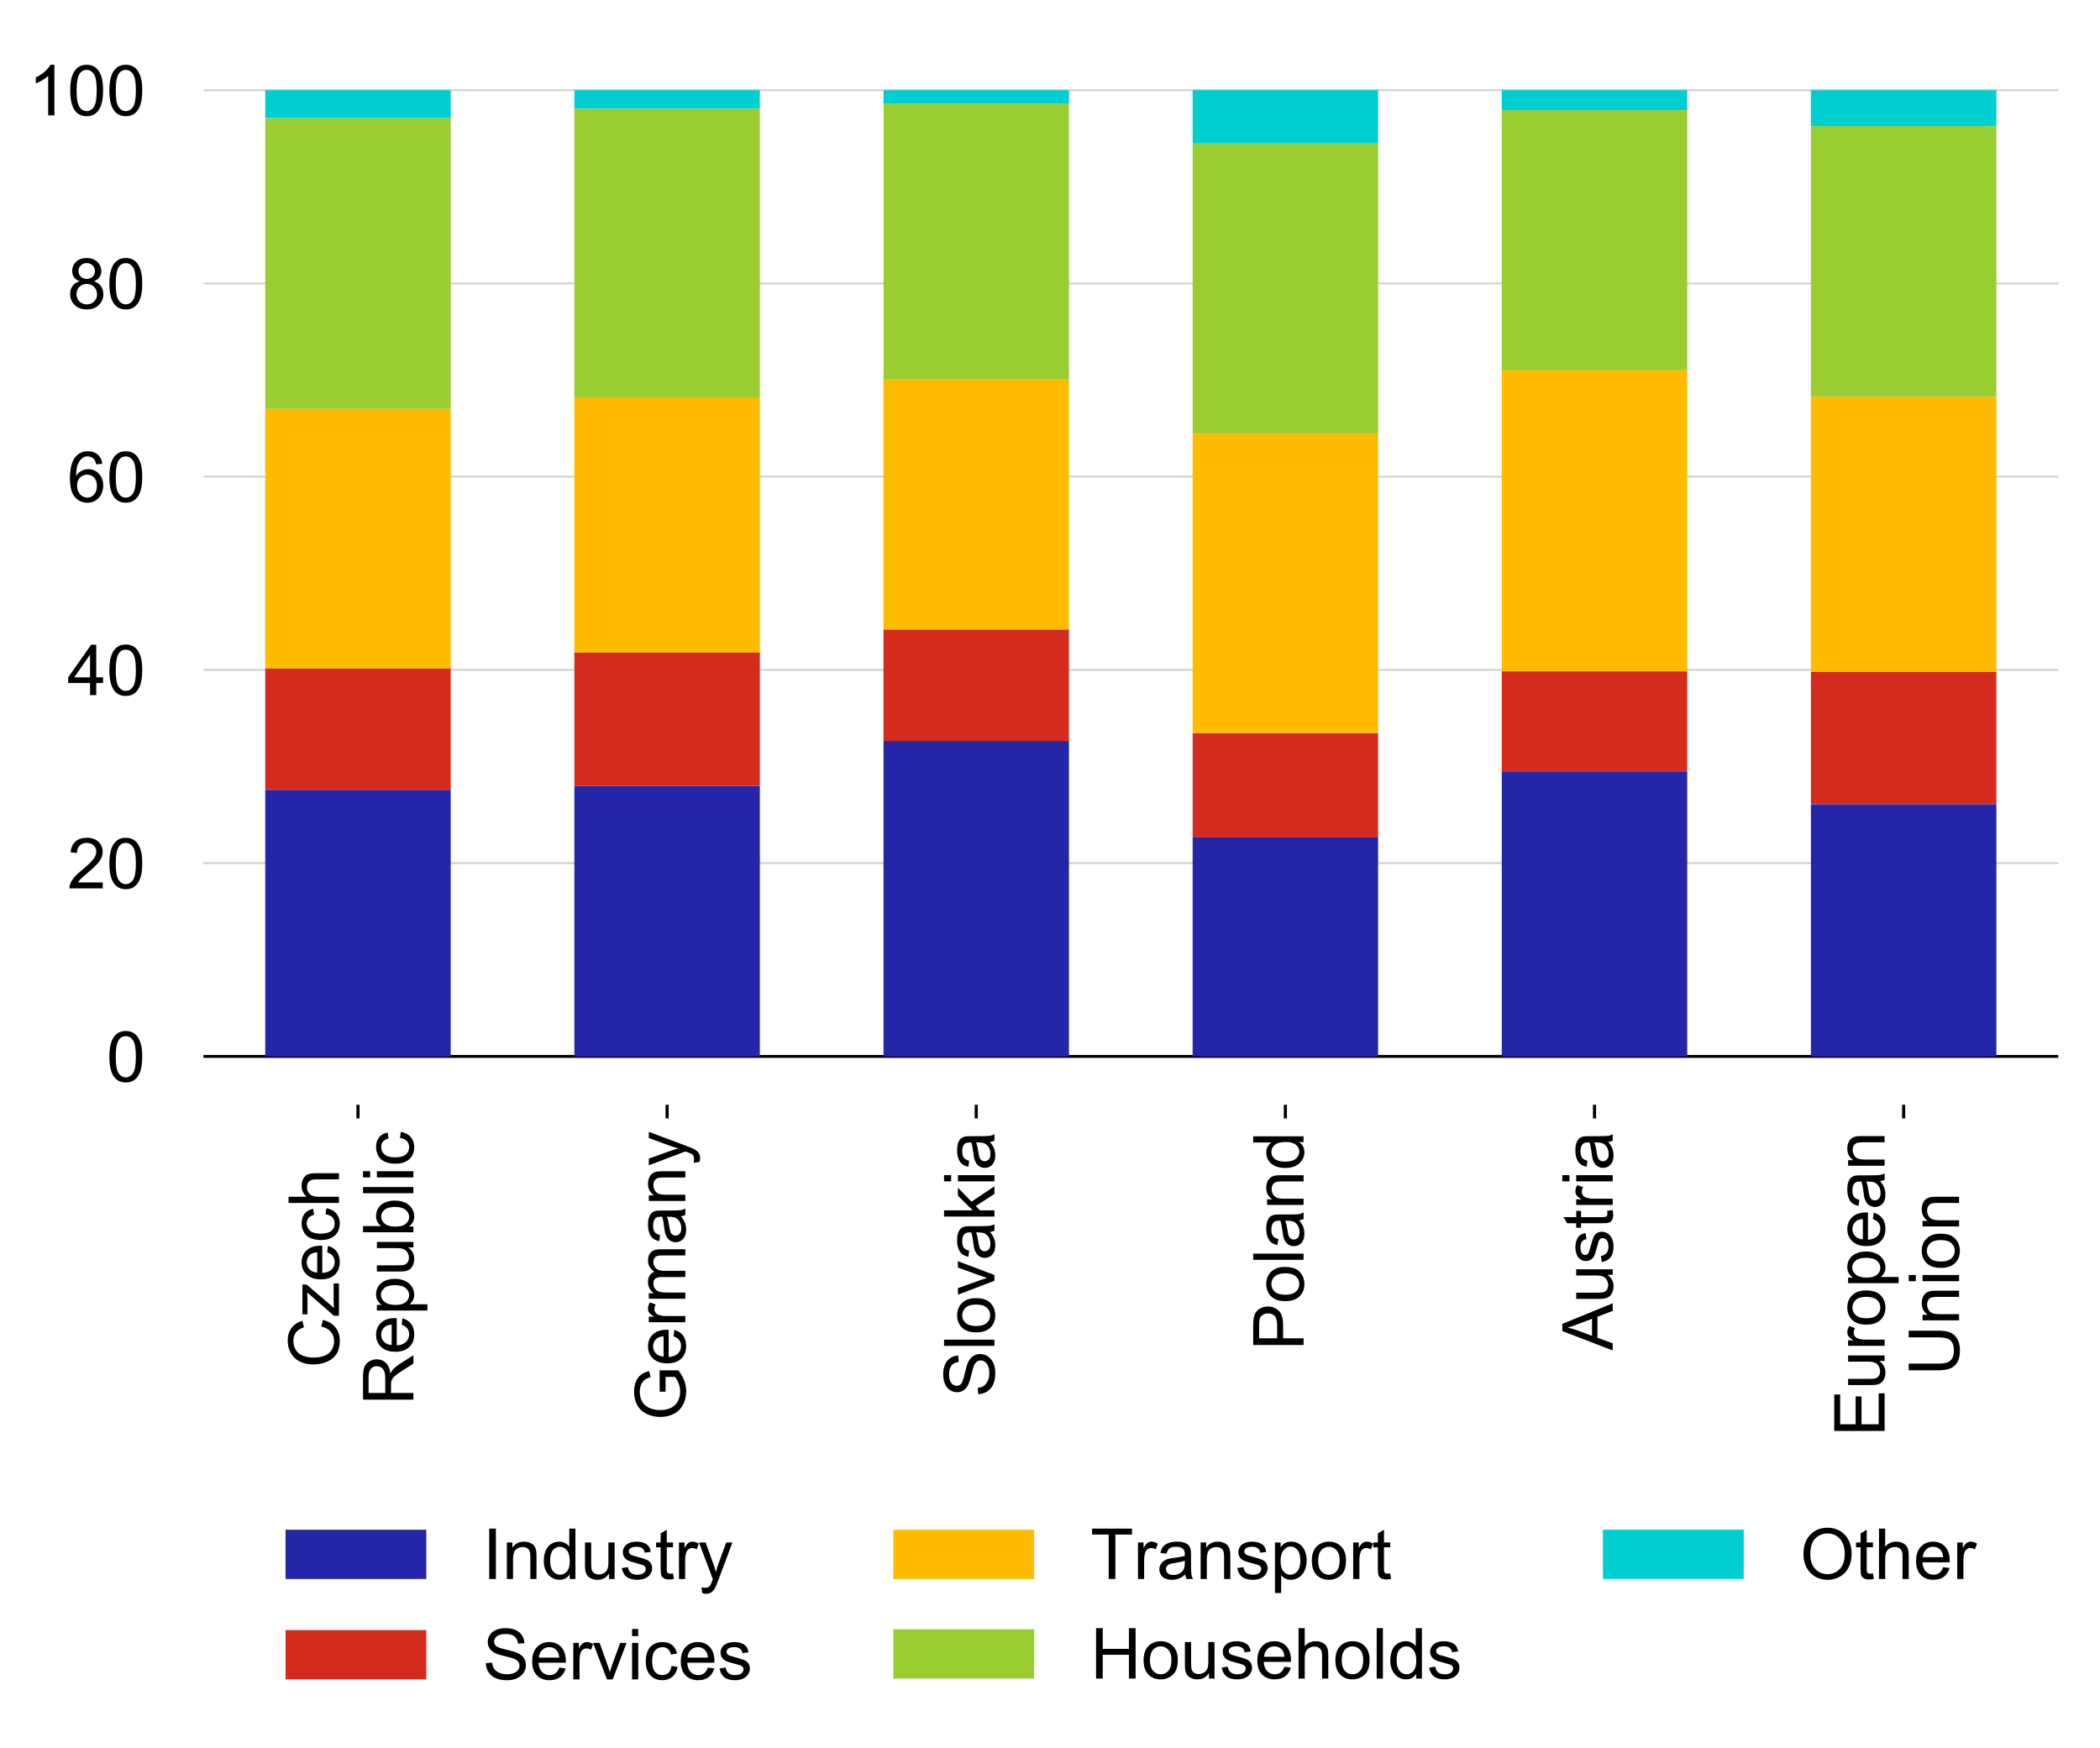 <?xml version="1.0" encoding="utf-8" standalone="no"?>
<!DOCTYPE svg PUBLIC "-//W3C//DTD SVG 1.1//EN"
  "http://www.w3.org/Graphics/SVG/1.1/DTD/svg11.dtd">
<!-- Created with matplotlib (http://matplotlib.org/) -->
<svg height="447pt" version="1.1" viewBox="0 0 537 447" width="537pt" xmlns="http://www.w3.org/2000/svg" xmlns:xlink="http://www.w3.org/1999/xlink">
 <defs>
  <style type="text/css">
*{stroke-linecap:butt;stroke-linejoin:round;}
  </style>
 </defs>
 <g id="figure_1">
  <g id="patch_1">
   <path d="M 0 447.428 
L 537.015 447.428 
L 537.015 -0 
L 0 -0 
z
" style="fill:none;"/>
  </g>
  <g id="axes_1">
   <g id="patch_2">
    <path d="M 52.015 282.5 
L 526.315 282.5 
L 526.315 10.7 
L 52.015 10.7 
z
" style="fill:none;"/>
   </g>
   <g id="matplotlib.axis_1">
    <g id="xtick_1">
     <g id="line2d_1">
      <defs>
       <path d="M 0 0 
L 0 3.5 
" id="m3d24049884" style="stroke:#000000;stroke-width:0.8;"/>
      </defs>
      <g>
       <use style="stroke:#000000;stroke-width:0.8;" x="170.59" xlink:href="#m3d24049884" y="282.5"/>
      </g>
     </g>
     <g id="text_1">
      <!-- Germany -->
      <defs>
       <path d="M 41.219 28.078 
L 41.219 36.469 
L 71.531 36.531 
L 71.531 9.969 
Q 64.547 4.391 57.125 1.578 
Q 49.703 -1.219 41.891 -1.219 
Q 31.344 -1.219 22.719 3.297 
Q 14.109 7.812 9.719 16.359 
Q 5.328 24.906 5.328 35.453 
Q 5.328 45.906 9.688 54.953 
Q 14.062 64.016 22.266 68.406 
Q 30.469 72.797 41.156 72.797 
Q 48.922 72.797 55.188 70.281 
Q 61.469 67.781 65.031 63.281 
Q 68.609 58.797 70.453 51.562 
L 61.922 49.219 
Q 60.297 54.688 57.906 57.812 
Q 55.516 60.938 51.062 62.812 
Q 46.625 64.703 41.219 64.703 
Q 34.719 64.703 29.984 62.719 
Q 25.25 60.75 22.344 57.516 
Q 19.438 54.297 17.828 50.438 
Q 15.094 43.797 15.094 36.031 
Q 15.094 26.469 18.391 20.016 
Q 21.688 13.578 27.984 10.453 
Q 34.281 7.328 41.359 7.328 
Q 47.516 7.328 53.375 9.688 
Q 59.234 12.062 62.25 14.75 
L 62.25 28.078 
z
" id="ArialMT-47"/>
       <path d="M 42.094 16.703 
L 51.172 15.578 
Q 49.031 7.625 43.219 3.219 
Q 37.406 -1.172 28.375 -1.172 
Q 17 -1.172 10.328 5.828 
Q 3.656 12.844 3.656 25.484 
Q 3.656 38.578 10.391 45.797 
Q 17.141 53.031 27.875 53.031 
Q 38.281 53.031 44.875 45.953 
Q 51.469 38.875 51.469 26.031 
Q 51.469 25.25 51.422 23.688 
L 12.75 23.688 
Q 13.234 15.141 17.578 10.594 
Q 21.922 6.062 28.422 6.062 
Q 33.25 6.062 36.672 8.594 
Q 40.094 11.141 42.094 16.703 
M 13.234 30.906 
L 42.188 30.906 
Q 41.609 37.453 38.875 40.719 
Q 34.672 45.797 27.984 45.797 
Q 21.922 45.797 17.797 41.75 
Q 13.672 37.703 13.234 30.906 
" id="ArialMT-65"/>
       <path d="M 6.5 0 
L 6.5 51.859 
L 14.406 51.859 
L 14.406 44 
Q 17.438 49.516 20 51.266 
Q 22.562 53.031 25.641 53.031 
Q 30.078 53.031 34.672 50.203 
L 31.641 42.047 
Q 28.422 43.953 25.203 43.953 
Q 22.312 43.953 20.016 42.219 
Q 17.719 40.484 16.75 37.406 
Q 15.281 32.719 15.281 27.156 
L 15.281 0 
z
" id="ArialMT-72"/>
       <path d="M 6.594 0 
L 6.594 51.859 
L 14.453 51.859 
L 14.453 44.578 
Q 16.891 48.391 20.938 50.703 
Q 25 53.031 30.172 53.031 
Q 35.938 53.031 39.625 50.641 
Q 43.312 48.25 44.828 43.953 
Q 50.984 53.031 60.844 53.031 
Q 68.562 53.031 72.703 48.75 
Q 76.859 44.484 76.859 35.594 
L 76.859 0 
L 68.109 0 
L 68.109 32.672 
Q 68.109 37.938 67.25 40.25 
Q 66.406 42.578 64.156 43.984 
Q 61.922 45.406 58.891 45.406 
Q 53.422 45.406 49.797 41.766 
Q 46.188 38.141 46.188 30.125 
L 46.188 0 
L 37.406 0 
L 37.406 33.688 
Q 37.406 39.547 35.25 42.469 
Q 33.109 45.406 28.219 45.406 
Q 24.516 45.406 21.359 43.453 
Q 18.219 41.5 16.797 37.734 
Q 15.375 33.984 15.375 26.906 
L 15.375 0 
z
" id="ArialMT-6d"/>
       <path d="M 40.438 6.391 
Q 35.547 2.25 31.031 0.531 
Q 26.516 -1.172 21.344 -1.172 
Q 12.797 -1.172 8.203 3 
Q 3.609 7.172 3.609 13.672 
Q 3.609 17.484 5.344 20.625 
Q 7.078 23.781 9.891 25.688 
Q 12.703 27.594 16.219 28.562 
Q 18.797 29.25 24.031 29.891 
Q 34.672 31.156 39.703 32.906 
Q 39.75 34.719 39.75 35.203 
Q 39.75 40.578 37.25 42.781 
Q 33.891 45.75 27.25 45.75 
Q 21.047 45.75 18.094 43.578 
Q 15.141 41.406 13.719 35.891 
L 5.125 37.062 
Q 6.297 42.578 8.984 45.969 
Q 11.672 49.359 16.75 51.188 
Q 21.828 53.031 28.516 53.031 
Q 35.156 53.031 39.297 51.469 
Q 43.453 49.906 45.406 47.531 
Q 47.359 45.172 48.141 41.547 
Q 48.578 39.312 48.578 33.453 
L 48.578 21.734 
Q 48.578 9.469 49.141 6.219 
Q 49.703 2.984 51.375 0 
L 42.188 0 
Q 40.828 2.734 40.438 6.391 
M 39.703 26.031 
Q 34.906 24.078 25.344 22.703 
Q 19.922 21.922 17.672 20.938 
Q 15.438 19.969 14.203 18.094 
Q 12.984 16.219 12.984 13.922 
Q 12.984 10.406 15.641 8.062 
Q 18.312 5.719 23.438 5.719 
Q 28.516 5.719 32.469 7.938 
Q 36.422 10.156 38.281 14.016 
Q 39.703 17 39.703 22.797 
z
" id="ArialMT-61"/>
       <path d="M 6.594 0 
L 6.594 51.859 
L 14.5 51.859 
L 14.5 44.484 
Q 20.219 53.031 31 53.031 
Q 35.688 53.031 39.625 51.344 
Q 43.562 49.656 45.516 46.922 
Q 47.469 44.188 48.25 40.438 
Q 48.734 37.984 48.734 31.891 
L 48.734 0 
L 39.938 0 
L 39.938 31.547 
Q 39.938 36.922 38.906 39.578 
Q 37.891 42.234 35.281 43.812 
Q 32.672 45.406 29.156 45.406 
Q 23.531 45.406 19.453 41.844 
Q 15.375 38.281 15.375 28.328 
L 15.375 0 
z
" id="ArialMT-6e"/>
       <path d="M 6.203 -19.969 
L 5.219 -11.719 
Q 8.109 -12.5 10.25 -12.5 
Q 13.188 -12.5 14.938 -11.516 
Q 16.703 -10.547 17.828 -8.797 
Q 18.656 -7.469 20.516 -2.25 
Q 20.75 -1.516 21.297 -0.094 
L 1.609 51.859 
L 11.078 51.859 
L 21.875 21.828 
Q 23.969 16.109 25.641 9.812 
Q 27.156 15.875 29.25 21.625 
L 40.328 51.859 
L 49.125 51.859 
L 29.391 -0.875 
Q 26.219 -9.422 24.469 -12.641 
Q 22.125 -17 19.094 -19.016 
Q 16.062 -21.047 11.859 -21.047 
Q 9.328 -21.047 6.203 -19.969 
" id="ArialMT-79"/>
      </defs>
      <g transform="translate(175.247 363.302)rotate(-90)scale(0.18 -0.18)">
       <use xlink:href="#ArialMT-47"/>
       <use x="77.783" xlink:href="#ArialMT-65"/>
       <use x="133.398" xlink:href="#ArialMT-72"/>
       <use x="166.699" xlink:href="#ArialMT-6d"/>
       <use x="250" xlink:href="#ArialMT-61"/>
       <use x="305.615" xlink:href="#ArialMT-6e"/>
       <use x="361.23" xlink:href="#ArialMT-79"/>
      </g>
     </g>
    </g>
    <g id="xtick_2">
     <g id="line2d_2">
      <g>
       <use style="stroke:#000000;stroke-width:0.8;" x="249.64" xlink:href="#m3d24049884" y="282.5"/>
      </g>
     </g>
     <g id="text_2">
      <!-- Slovakia -->
      <defs>
       <path d="M 4.5 23 
L 13.422 23.781 
Q 14.062 18.406 16.375 14.969 
Q 18.703 11.531 23.578 9.406 
Q 28.469 7.281 34.578 7.281 
Q 39.984 7.281 44.141 8.891 
Q 48.297 10.5 50.312 13.297 
Q 52.344 16.109 52.344 19.438 
Q 52.344 22.797 50.391 25.312 
Q 48.438 27.828 43.953 29.547 
Q 41.062 30.672 31.203 33.031 
Q 21.344 35.406 17.391 37.5 
Q 12.25 40.188 9.734 44.156 
Q 7.234 48.141 7.234 53.078 
Q 7.234 58.5 10.297 63.203 
Q 13.375 67.922 19.281 70.359 
Q 25.203 72.797 32.422 72.797 
Q 40.375 72.797 46.453 70.234 
Q 52.547 67.672 55.812 62.688 
Q 59.078 57.719 59.328 51.422 
L 50.25 50.734 
Q 49.516 57.516 45.281 60.984 
Q 41.062 64.453 32.812 64.453 
Q 24.219 64.453 20.281 61.297 
Q 16.359 58.156 16.359 53.719 
Q 16.359 49.859 19.141 47.359 
Q 21.875 44.875 33.422 42.266 
Q 44.969 39.656 49.266 37.703 
Q 55.516 34.812 58.484 30.391 
Q 61.469 25.984 61.469 20.219 
Q 61.469 14.5 58.203 9.438 
Q 54.938 4.391 48.797 1.578 
Q 42.672 -1.219 35.016 -1.219 
Q 25.297 -1.219 18.719 1.609 
Q 12.156 4.438 8.422 10.125 
Q 4.688 15.828 4.5 23 
" id="ArialMT-53"/>
       <path d="M 6.391 0 
L 6.391 71.578 
L 15.188 71.578 
L 15.188 0 
z
" id="ArialMT-6c"/>
       <path d="M 3.328 25.922 
Q 3.328 40.328 11.328 47.266 
Q 18.016 53.031 27.641 53.031 
Q 38.328 53.031 45.109 46.016 
Q 51.906 39.016 51.906 26.656 
Q 51.906 16.656 48.906 10.906 
Q 45.906 5.172 40.156 2 
Q 34.422 -1.172 27.641 -1.172 
Q 16.75 -1.172 10.031 5.812 
Q 3.328 12.797 3.328 25.922 
M 12.359 25.922 
Q 12.359 15.969 16.703 11.016 
Q 21.047 6.062 27.641 6.062 
Q 34.188 6.062 38.531 11.031 
Q 42.875 16.016 42.875 26.219 
Q 42.875 35.844 38.5 40.797 
Q 34.125 45.75 27.641 45.75 
Q 21.047 45.75 16.703 40.812 
Q 12.359 35.891 12.359 25.922 
" id="ArialMT-6f"/>
       <path d="M 21 0 
L 1.266 51.859 
L 10.547 51.859 
L 21.688 20.797 
Q 23.484 15.766 25 10.359 
Q 26.172 14.453 28.266 20.219 
L 39.797 51.859 
L 48.828 51.859 
L 29.203 0 
z
" id="ArialMT-76"/>
       <path d="M 6.641 0 
L 6.641 71.578 
L 15.438 71.578 
L 15.438 30.766 
L 36.234 51.859 
L 47.609 51.859 
L 27.781 32.625 
L 49.609 0 
L 38.766 0 
L 21.625 26.516 
L 15.438 20.562 
L 15.438 0 
z
" id="ArialMT-6b"/>
       <path d="M 6.641 61.469 
L 6.641 71.578 
L 15.438 71.578 
L 15.438 61.469 
z
M 6.641 0 
L 6.641 51.859 
L 15.438 51.859 
L 15.438 0 
z
" id="ArialMT-69"/>
      </defs>
      <g transform="translate(254.293 357.32)rotate(-90)scale(0.18 -0.18)">
       <use xlink:href="#ArialMT-53"/>
       <use x="66.699" xlink:href="#ArialMT-6c"/>
       <use x="88.916" xlink:href="#ArialMT-6f"/>
       <use x="144.531" xlink:href="#ArialMT-76"/>
       <use x="194.531" xlink:href="#ArialMT-61"/>
       <use x="250.146" xlink:href="#ArialMT-6b"/>
       <use x="300.146" xlink:href="#ArialMT-69"/>
       <use x="322.363" xlink:href="#ArialMT-61"/>
      </g>
     </g>
    </g>
    <g id="xtick_3">
     <g id="line2d_3">
      <g>
       <use style="stroke:#000000;stroke-width:0.8;" x="91.54" xlink:href="#m3d24049884" y="282.5"/>
      </g>
     </g>
     <g id="text_3">
      <!-- Czech -->
      <defs>
       <path d="M 58.797 25.094 
L 68.266 22.703 
Q 65.281 11.031 57.547 4.906 
Q 49.812 -1.219 38.625 -1.219 
Q 27.047 -1.219 19.797 3.484 
Q 12.547 8.203 8.766 17.141 
Q 4.984 26.078 4.984 36.328 
Q 4.984 47.516 9.25 55.828 
Q 13.531 64.156 21.406 68.469 
Q 29.297 72.797 38.766 72.797 
Q 49.516 72.797 56.828 67.328 
Q 64.156 61.859 67.047 51.953 
L 57.719 49.75 
Q 55.219 57.562 50.484 61.125 
Q 45.75 64.703 38.578 64.703 
Q 30.328 64.703 24.781 60.734 
Q 19.234 56.781 16.984 50.109 
Q 14.75 43.453 14.75 36.375 
Q 14.75 27.25 17.406 20.438 
Q 20.062 13.625 25.672 10.25 
Q 31.297 6.891 37.844 6.891 
Q 45.797 6.891 51.312 11.469 
Q 56.844 16.062 58.797 25.094 
" id="ArialMT-43"/>
       <path d="M 1.953 0 
L 1.953 7.125 
L 34.969 45.016 
Q 29.344 44.734 25.047 44.734 
L 3.906 44.734 
L 3.906 51.859 
L 46.297 51.859 
L 46.297 46.047 
L 18.219 13.141 
L 12.797 7.125 
Q 18.703 7.562 23.875 7.562 
L 47.859 7.562 
L 47.859 0 
z
" id="ArialMT-7a"/>
       <path d="M 40.438 19 
L 49.078 17.875 
Q 47.656 8.938 41.812 3.875 
Q 35.984 -1.172 27.484 -1.172 
Q 16.844 -1.172 10.375 5.781 
Q 3.906 12.75 3.906 25.734 
Q 3.906 34.125 6.688 40.422 
Q 9.469 46.734 15.156 49.875 
Q 20.844 53.031 27.547 53.031 
Q 35.984 53.031 41.359 48.75 
Q 46.734 44.484 48.25 36.625 
L 39.703 35.297 
Q 38.484 40.531 35.375 43.156 
Q 32.281 45.797 27.875 45.797 
Q 21.234 45.797 17.078 41.031 
Q 12.938 36.281 12.938 25.984 
Q 12.938 15.531 16.938 10.797 
Q 20.953 6.062 27.391 6.062 
Q 32.562 6.062 36.031 9.234 
Q 39.5 12.406 40.438 19 
" id="ArialMT-63"/>
       <path d="M 6.594 0 
L 6.594 71.578 
L 15.375 71.578 
L 15.375 45.906 
Q 21.531 53.031 30.906 53.031 
Q 36.672 53.031 40.922 50.75 
Q 45.172 48.484 47 44.484 
Q 48.828 40.484 48.828 32.859 
L 48.828 0 
L 40.047 0 
L 40.047 32.859 
Q 40.047 39.453 37.188 42.453 
Q 34.328 45.453 29.109 45.453 
Q 25.203 45.453 21.75 43.422 
Q 18.312 41.406 16.844 37.938 
Q 15.375 34.469 15.375 28.375 
L 15.375 0 
z
" id="ArialMT-68"/>
      </defs>
      <g transform="translate(86.674 349.814)rotate(-90)scale(0.18 -0.18)">
       <use xlink:href="#ArialMT-43"/>
       <use x="72.217" xlink:href="#ArialMT-7a"/>
       <use x="122.217" xlink:href="#ArialMT-65"/>
       <use x="177.832" xlink:href="#ArialMT-63"/>
       <use x="227.832" xlink:href="#ArialMT-68"/>
      </g>
      <!-- Republic -->
      <defs>
       <path d="M 7.859 0 
L 7.859 71.578 
L 39.594 71.578 
Q 49.172 71.578 54.141 69.641 
Q 59.125 67.719 62.109 62.828 
Q 65.094 57.953 65.094 52.047 
Q 65.094 44.438 60.156 39.203 
Q 55.219 33.984 44.922 32.562 
Q 48.688 30.766 50.641 29 
Q 54.781 25.203 58.5 19.484 
L 70.953 0 
L 59.031 0 
L 49.562 14.891 
Q 45.406 21.344 42.719 24.75 
Q 40.047 28.172 37.922 29.531 
Q 35.797 30.906 33.594 31.453 
Q 31.984 31.781 28.328 31.781 
L 17.328 31.781 
L 17.328 0 
z
M 17.328 39.984 
L 37.703 39.984 
Q 44.188 39.984 47.844 41.328 
Q 51.516 42.672 53.422 45.625 
Q 55.328 48.578 55.328 52.047 
Q 55.328 57.125 51.641 60.391 
Q 47.953 63.672 39.984 63.672 
L 17.328 63.672 
z
" id="ArialMT-52"/>
       <path d="M 6.594 -19.875 
L 6.594 51.859 
L 14.594 51.859 
L 14.594 45.125 
Q 17.438 49.078 21 51.047 
Q 24.562 53.031 29.641 53.031 
Q 36.281 53.031 41.359 49.609 
Q 46.438 46.188 49.016 39.953 
Q 51.609 33.734 51.609 26.312 
Q 51.609 18.359 48.75 11.984 
Q 45.906 5.609 40.453 2.219 
Q 35.016 -1.172 29 -1.172 
Q 24.609 -1.172 21.109 0.688 
Q 17.625 2.547 15.375 5.375 
L 15.375 -19.875 
z
M 14.547 25.641 
Q 14.547 15.625 18.594 10.844 
Q 22.656 6.062 28.422 6.062 
Q 34.281 6.062 38.453 11.016 
Q 42.625 15.969 42.625 26.375 
Q 42.625 36.281 38.547 41.203 
Q 34.469 46.141 28.812 46.141 
Q 23.188 46.141 18.859 40.891 
Q 14.547 35.641 14.547 25.641 
" id="ArialMT-70"/>
       <path d="M 40.578 0 
L 40.578 7.625 
Q 34.516 -1.172 24.125 -1.172 
Q 19.531 -1.172 15.547 0.578 
Q 11.578 2.344 9.641 5 
Q 7.719 7.672 6.938 11.531 
Q 6.391 14.109 6.391 19.734 
L 6.391 51.859 
L 15.188 51.859 
L 15.188 23.094 
Q 15.188 16.219 15.719 13.812 
Q 16.547 10.359 19.234 8.375 
Q 21.922 6.391 25.875 6.391 
Q 29.828 6.391 33.297 8.422 
Q 36.766 10.453 38.203 13.938 
Q 39.656 17.438 39.656 24.078 
L 39.656 51.859 
L 48.438 51.859 
L 48.438 0 
z
" id="ArialMT-75"/>
       <path d="M 14.703 0 
L 6.547 0 
L 6.547 71.578 
L 15.328 71.578 
L 15.328 46.047 
Q 20.906 53.031 29.547 53.031 
Q 34.328 53.031 38.594 51.094 
Q 42.875 49.172 45.625 45.672 
Q 48.391 42.188 49.953 37.25 
Q 51.516 32.328 51.516 26.703 
Q 51.516 13.375 44.922 6.094 
Q 38.328 -1.172 29.109 -1.172 
Q 19.922 -1.172 14.703 6.5 
z
M 14.594 26.312 
Q 14.594 17 17.141 12.844 
Q 21.297 6.062 28.375 6.062 
Q 34.125 6.062 38.328 11.062 
Q 42.531 16.062 42.531 25.984 
Q 42.531 36.141 38.5 40.969 
Q 34.469 45.797 28.766 45.797 
Q 23 45.797 18.797 40.797 
Q 14.594 35.797 14.594 26.312 
" id="ArialMT-62"/>
      </defs>
      <g transform="translate(105.712 359.323)rotate(-90)scale(0.18 -0.18)">
       <use xlink:href="#ArialMT-52"/>
       <use x="72.217" xlink:href="#ArialMT-65"/>
       <use x="127.832" xlink:href="#ArialMT-70"/>
       <use x="183.447" xlink:href="#ArialMT-75"/>
       <use x="239.062" xlink:href="#ArialMT-62"/>
       <use x="294.678" xlink:href="#ArialMT-6c"/>
       <use x="316.895" xlink:href="#ArialMT-69"/>
       <use x="339.111" xlink:href="#ArialMT-63"/>
      </g>
     </g>
    </g>
    <g id="xtick_4">
     <g id="line2d_4">
      <g>
       <use style="stroke:#000000;stroke-width:0.8;" x="486.79" xlink:href="#m3d24049884" y="282.5"/>
      </g>
     </g>
     <g id="text_4">
      <!-- European -->
      <defs>
       <path d="M 7.906 0 
L 7.906 71.578 
L 59.672 71.578 
L 59.672 63.141 
L 17.391 63.141 
L 17.391 41.219 
L 56.984 41.219 
L 56.984 32.812 
L 17.391 32.812 
L 17.391 8.453 
L 61.328 8.453 
L 61.328 0 
z
" id="ArialMT-45"/>
      </defs>
      <g transform="translate(481.924 367.344)rotate(-90)scale(0.18 -0.18)">
       <use xlink:href="#ArialMT-45"/>
       <use x="66.699" xlink:href="#ArialMT-75"/>
       <use x="122.314" xlink:href="#ArialMT-72"/>
       <use x="155.615" xlink:href="#ArialMT-6f"/>
       <use x="211.23" xlink:href="#ArialMT-70"/>
       <use x="266.846" xlink:href="#ArialMT-65"/>
       <use x="322.461" xlink:href="#ArialMT-61"/>
       <use x="378.076" xlink:href="#ArialMT-6e"/>
      </g>
      <!-- Union -->
      <defs>
       <path d="M 54.688 71.578 
L 64.156 71.578 
L 64.156 30.219 
Q 64.156 19.438 61.719 13.078 
Q 59.281 6.734 52.906 2.75 
Q 46.531 -1.219 36.188 -1.219 
Q 26.125 -1.219 19.719 2.25 
Q 13.328 5.719 10.594 12.281 
Q 7.859 18.844 7.859 30.219 
L 7.859 71.578 
L 17.328 71.578 
L 17.328 30.281 
Q 17.328 20.953 19.062 16.531 
Q 20.797 12.109 25.016 9.719 
Q 29.25 7.328 35.359 7.328 
Q 45.797 7.328 50.234 12.062 
Q 54.688 16.797 54.688 30.281 
z
" id="ArialMT-55"/>
      </defs>
      <g transform="translate(500.962 351.829)rotate(-90)scale(0.18 -0.18)">
       <use xlink:href="#ArialMT-55"/>
       <use x="72.217" xlink:href="#ArialMT-6e"/>
       <use x="127.832" xlink:href="#ArialMT-69"/>
       <use x="150.049" xlink:href="#ArialMT-6f"/>
       <use x="205.664" xlink:href="#ArialMT-6e"/>
      </g>
     </g>
    </g>
    <g id="xtick_5">
     <g id="line2d_5">
      <g>
       <use style="stroke:#000000;stroke-width:0.8;" x="328.69" xlink:href="#m3d24049884" y="282.5"/>
      </g>
     </g>
     <g id="text_5">
      <!-- Poland -->
      <defs>
       <path d="M 7.719 0 
L 7.719 71.578 
L 34.719 71.578 
Q 41.844 71.578 45.609 70.906 
Q 50.875 70.016 54.438 67.547 
Q 58.016 65.094 60.188 60.641 
Q 62.359 56.203 62.359 50.875 
Q 62.359 41.75 56.547 35.422 
Q 50.734 29.109 35.547 29.109 
L 17.188 29.109 
L 17.188 0 
z
M 17.188 37.547 
L 35.688 37.547 
Q 44.875 37.547 48.734 40.969 
Q 52.594 44.391 52.594 50.594 
Q 52.594 55.078 50.312 58.266 
Q 48.047 61.469 44.344 62.5 
Q 41.938 63.141 35.5 63.141 
L 17.188 63.141 
z
" id="ArialMT-50"/>
       <path d="M 40.234 0 
L 40.234 6.547 
Q 35.297 -1.172 25.734 -1.172 
Q 19.531 -1.172 14.328 2.25 
Q 9.125 5.672 6.266 11.797 
Q 3.422 17.922 3.422 25.875 
Q 3.422 33.641 6 39.969 
Q 8.594 46.297 13.766 49.656 
Q 18.953 53.031 25.344 53.031 
Q 30.031 53.031 33.688 51.047 
Q 37.359 49.078 39.656 45.906 
L 39.656 71.578 
L 48.391 71.578 
L 48.391 0 
z
M 12.453 25.875 
Q 12.453 15.922 16.641 10.984 
Q 20.844 6.062 26.562 6.062 
Q 32.328 6.062 36.344 10.766 
Q 40.375 15.484 40.375 25.141 
Q 40.375 35.797 36.266 40.766 
Q 32.172 45.75 26.172 45.75 
Q 20.312 45.75 16.375 40.969 
Q 12.453 36.188 12.453 25.875 
" id="ArialMT-64"/>
      </defs>
      <g transform="translate(333.343 345.33)rotate(-90)scale(0.18 -0.18)">
       <use xlink:href="#ArialMT-50"/>
       <use x="66.699" xlink:href="#ArialMT-6f"/>
       <use x="122.314" xlink:href="#ArialMT-6c"/>
       <use x="144.531" xlink:href="#ArialMT-61"/>
       <use x="200.146" xlink:href="#ArialMT-6e"/>
       <use x="255.762" xlink:href="#ArialMT-64"/>
      </g>
     </g>
    </g>
    <g id="xtick_6">
     <g id="line2d_6">
      <g>
       <use style="stroke:#000000;stroke-width:0.8;" x="407.74" xlink:href="#m3d24049884" y="282.5"/>
      </g>
     </g>
     <g id="text_6">
      <!-- Austria -->
      <defs>
       <path d="M -0.141 0 
L 27.344 71.578 
L 37.547 71.578 
L 66.844 0 
L 56.062 0 
L 47.703 21.688 
L 17.781 21.688 
L 9.906 0 
z
M 20.516 29.391 
L 44.781 29.391 
L 37.312 49.219 
Q 33.891 58.25 32.234 64.062 
Q 30.859 57.172 28.375 50.391 
z
" id="ArialMT-41"/>
       <path d="M 3.078 15.484 
L 11.766 16.844 
Q 12.5 11.625 15.844 8.844 
Q 19.188 6.062 25.203 6.062 
Q 31.25 6.062 34.172 8.516 
Q 37.109 10.984 37.109 14.312 
Q 37.109 17.281 34.516 19 
Q 32.719 20.172 25.531 21.969 
Q 15.875 24.422 12.141 26.203 
Q 8.406 27.984 6.469 31.125 
Q 4.547 34.281 4.547 38.094 
Q 4.547 41.547 6.125 44.5 
Q 7.719 47.469 10.453 49.422 
Q 12.5 50.922 16.031 51.969 
Q 19.578 53.031 23.641 53.031 
Q 29.734 53.031 34.344 51.266 
Q 38.969 49.516 41.156 46.5 
Q 43.359 43.5 44.188 38.484 
L 35.594 37.312 
Q 35.016 41.312 32.203 43.547 
Q 29.391 45.797 24.266 45.797 
Q 18.219 45.797 15.625 43.797 
Q 13.031 41.797 13.031 39.109 
Q 13.031 37.406 14.109 36.031 
Q 15.188 34.625 17.484 33.688 
Q 18.797 33.203 25.25 31.453 
Q 34.578 28.953 38.25 27.359 
Q 41.938 25.781 44.031 22.75 
Q 46.141 19.734 46.141 15.234 
Q 46.141 10.844 43.578 6.953 
Q 41.016 3.078 36.172 0.953 
Q 31.344 -1.172 25.25 -1.172 
Q 15.141 -1.172 9.844 3.031 
Q 4.547 7.234 3.078 15.484 
" id="ArialMT-73"/>
       <path d="M 25.781 7.859 
L 27.047 0.094 
Q 23.344 -0.688 20.406 -0.688 
Q 15.625 -0.688 12.984 0.828 
Q 10.359 2.344 9.281 4.812 
Q 8.203 7.281 8.203 15.188 
L 8.203 45.016 
L 1.766 45.016 
L 1.766 51.859 
L 8.203 51.859 
L 8.203 64.703 
L 16.938 69.969 
L 16.938 51.859 
L 25.781 51.859 
L 25.781 45.016 
L 16.938 45.016 
L 16.938 14.703 
Q 16.938 10.938 17.406 9.859 
Q 17.875 8.797 18.922 8.156 
Q 19.969 7.516 21.922 7.516 
Q 23.391 7.516 25.781 7.859 
" id="ArialMT-74"/>
      </defs>
      <g transform="translate(412.393 345.305)rotate(-90)scale(0.18 -0.18)">
       <use xlink:href="#ArialMT-41"/>
       <use x="66.699" xlink:href="#ArialMT-75"/>
       <use x="122.314" xlink:href="#ArialMT-73"/>
       <use x="172.314" xlink:href="#ArialMT-74"/>
       <use x="200.098" xlink:href="#ArialMT-72"/>
       <use x="233.398" xlink:href="#ArialMT-69"/>
       <use x="255.615" xlink:href="#ArialMT-61"/>
      </g>
     </g>
    </g>
   </g>
   <g id="matplotlib.axis_2">
    <g id="ytick_1">
     <g id="text_7">
      <!-- 0 -->
      <defs>
       <path d="M 4.156 35.297 
Q 4.156 48 6.766 55.734 
Q 9.375 63.484 14.516 67.672 
Q 19.672 71.875 27.484 71.875 
Q 33.25 71.875 37.594 69.547 
Q 41.938 67.234 44.766 62.859 
Q 47.609 58.5 49.219 52.219 
Q 50.828 45.953 50.828 35.297 
Q 50.828 22.703 48.234 14.969 
Q 45.656 7.234 40.5 3 
Q 35.359 -1.219 27.484 -1.219 
Q 17.141 -1.219 11.234 6.203 
Q 4.156 15.141 4.156 35.297 
M 13.188 35.297 
Q 13.188 17.672 17.312 11.828 
Q 21.438 6 27.484 6 
Q 33.547 6 37.672 11.859 
Q 41.797 17.719 41.797 35.297 
Q 41.797 52.984 37.672 58.781 
Q 33.547 64.594 27.391 64.594 
Q 21.344 64.594 17.719 59.469 
Q 13.188 52.938 13.188 35.297 
" id="ArialMT-30"/>
      </defs>
      <g transform="translate(27.219 276.587)scale(0.18 -0.18)">
       <use xlink:href="#ArialMT-30"/>
      </g>
     </g>
    </g>
    <g id="ytick_2">
     <g id="text_8">
      <!-- 20 -->
      <defs>
       <path d="M 50.344 8.453 
L 50.344 0 
L 3.031 0 
Q 2.938 3.172 4.047 6.109 
Q 5.859 10.938 9.828 15.625 
Q 13.812 20.312 21.344 26.469 
Q 33.016 36.031 37.109 41.625 
Q 41.219 47.219 41.219 52.203 
Q 41.219 57.422 37.469 61 
Q 33.734 64.594 27.734 64.594 
Q 21.391 64.594 17.578 60.781 
Q 13.766 56.984 13.719 50.25 
L 4.688 51.172 
Q 5.609 61.281 11.656 66.578 
Q 17.719 71.875 27.938 71.875 
Q 38.234 71.875 44.234 66.156 
Q 50.25 60.453 50.25 52 
Q 50.25 47.703 48.484 43.547 
Q 46.734 39.406 42.656 34.812 
Q 38.578 30.219 29.109 22.219 
Q 21.188 15.578 18.938 13.203 
Q 16.703 10.844 15.234 8.453 
z
" id="ArialMT-32"/>
      </defs>
      <g transform="translate(17.21 227.169)scale(0.18 -0.18)">
       <use xlink:href="#ArialMT-32"/>
       <use x="55.615" xlink:href="#ArialMT-30"/>
      </g>
     </g>
    </g>
    <g id="ytick_3">
     <g id="text_9">
      <!-- 40 -->
      <defs>
       <path d="M 32.328 0 
L 32.328 17.141 
L 1.266 17.141 
L 1.266 25.203 
L 33.938 71.578 
L 41.109 71.578 
L 41.109 25.203 
L 50.781 25.203 
L 50.781 17.141 
L 41.109 17.141 
L 41.109 0 
z
M 32.328 25.203 
L 32.328 57.469 
L 9.906 25.203 
z
" id="ArialMT-34"/>
      </defs>
      <g transform="translate(17.21 177.751)scale(0.18 -0.18)">
       <use xlink:href="#ArialMT-34"/>
       <use x="55.615" xlink:href="#ArialMT-30"/>
      </g>
     </g>
    </g>
    <g id="ytick_4">
     <g id="text_10">
      <!-- 60 -->
      <defs>
       <path d="M 49.75 54.047 
L 41.016 53.375 
Q 39.844 58.547 37.703 60.891 
Q 34.125 64.656 28.906 64.656 
Q 24.703 64.656 21.531 62.312 
Q 17.391 59.281 14.984 53.469 
Q 12.594 47.656 12.5 36.922 
Q 15.672 41.75 20.266 44.094 
Q 24.859 46.438 29.891 46.438 
Q 38.672 46.438 44.844 39.969 
Q 51.031 33.5 51.031 23.25 
Q 51.031 16.5 48.125 10.719 
Q 45.219 4.938 40.141 1.859 
Q 35.062 -1.219 28.609 -1.219 
Q 17.625 -1.219 10.688 6.859 
Q 3.766 14.938 3.766 33.5 
Q 3.766 54.25 11.422 63.672 
Q 18.109 71.875 29.438 71.875 
Q 37.891 71.875 43.281 67.141 
Q 48.688 62.406 49.75 54.047 
M 13.875 23.188 
Q 13.875 18.656 15.797 14.5 
Q 17.719 10.359 21.188 8.172 
Q 24.656 6 28.469 6 
Q 34.031 6 38.031 10.484 
Q 42.047 14.984 42.047 22.703 
Q 42.047 30.125 38.078 34.391 
Q 34.125 38.672 28.125 38.672 
Q 22.172 38.672 18.016 34.391 
Q 13.875 30.125 13.875 23.188 
" id="ArialMT-36"/>
      </defs>
      <g transform="translate(17.21 128.333)scale(0.18 -0.18)">
       <use xlink:href="#ArialMT-36"/>
       <use x="55.615" xlink:href="#ArialMT-30"/>
      </g>
     </g>
    </g>
    <g id="ytick_5">
     <g id="text_11">
      <!-- 80 -->
      <defs>
       <path d="M 17.672 38.812 
Q 12.203 40.828 9.562 44.531 
Q 6.938 48.25 6.938 53.422 
Q 6.938 61.234 12.547 66.547 
Q 18.172 71.875 27.484 71.875 
Q 36.859 71.875 42.578 66.422 
Q 48.297 60.984 48.297 53.172 
Q 48.297 48.188 45.672 44.5 
Q 43.062 40.828 37.75 38.812 
Q 44.344 36.672 47.781 31.875 
Q 51.219 27.094 51.219 20.453 
Q 51.219 11.281 44.719 5.031 
Q 38.234 -1.219 27.641 -1.219 
Q 17.047 -1.219 10.547 5.047 
Q 4.047 11.328 4.047 20.703 
Q 4.047 27.688 7.594 32.391 
Q 11.141 37.109 17.672 38.812 
M 15.922 53.719 
Q 15.922 48.641 19.188 45.406 
Q 22.469 42.188 27.688 42.188 
Q 32.766 42.188 36.016 45.375 
Q 39.266 48.578 39.266 53.219 
Q 39.266 58.062 35.906 61.359 
Q 32.562 64.656 27.594 64.656 
Q 22.562 64.656 19.234 61.422 
Q 15.922 58.203 15.922 53.719 
M 13.094 20.656 
Q 13.094 16.891 14.875 13.375 
Q 16.656 9.859 20.172 7.922 
Q 23.688 6 27.734 6 
Q 34.031 6 38.125 10.047 
Q 42.234 14.109 42.234 20.359 
Q 42.234 26.703 38.016 30.859 
Q 33.797 35.016 27.438 35.016 
Q 21.234 35.016 17.156 30.906 
Q 13.094 26.812 13.094 20.656 
" id="ArialMT-38"/>
      </defs>
      <g transform="translate(17.21 78.915)scale(0.18 -0.18)">
       <use xlink:href="#ArialMT-38"/>
       <use x="55.615" xlink:href="#ArialMT-30"/>
      </g>
     </g>
    </g>
    <g id="ytick_6">
     <g id="text_12">
      <!-- 100 -->
      <defs>
       <path d="M 37.25 0 
L 28.469 0 
L 28.469 56 
Q 25.297 52.984 20.141 49.953 
Q 14.984 46.922 10.891 45.406 
L 10.891 53.906 
Q 18.266 57.375 23.781 62.297 
Q 29.297 67.234 31.594 71.875 
L 37.25 71.875 
z
" id="ArialMT-31"/>
      </defs>
      <g transform="translate(7.2 29.497)scale(0.18 -0.18)">
       <use xlink:href="#ArialMT-31"/>
       <use x="55.615" xlink:href="#ArialMT-30"/>
       <use x="111.23" xlink:href="#ArialMT-30"/>
      </g>
     </g>
    </g>
   </g>
   <g id="line2d_7">
    <path clip-path="url(#p239634894b)" d="M 52.015 270.145 
L 526.315 270.145 
" style="fill:none;stroke:#000000;stroke-linecap:square;stroke-width:0.75;"/>
   </g>
   <g id="line2d_8">
    <path clip-path="url(#p239634894b)" d="M 52.015 220.727 
L 526.315 220.727 
" style="fill:none;stroke:#d2d2d2;stroke-linecap:square;stroke-width:0.5;"/>
   </g>
   <g id="line2d_9">
    <path clip-path="url(#p239634894b)" d="M 52.015 171.309 
L 526.315 171.309 
" style="fill:none;stroke:#d2d2d2;stroke-linecap:square;stroke-width:0.5;"/>
   </g>
   <g id="line2d_10">
    <path clip-path="url(#p239634894b)" d="M 52.015 121.891 
L 526.315 121.891 
" style="fill:none;stroke:#d2d2d2;stroke-linecap:square;stroke-width:0.5;"/>
   </g>
   <g id="legend_1">
    <g id="patch_3">
     <path d="M 69.42 440.228 
L 508.91 440.228 
Q 512.51 440.228 512.51 436.628 
L 512.51 387.294 
Q 512.51 383.694 508.91 383.694 
L 69.42 383.694 
Q 65.82 383.694 65.82 387.294 
L 65.82 436.628 
Q 65.82 440.228 69.42 440.228 
z
" style="fill:none;opacity:0.8;"/>
    </g>
    <g id="patch_4">
     <path d="M 73.02 403.778 
L 109.02 403.778 
L 109.02 391.178 
L 73.02 391.178 
z
" style="fill:#2426a9;"/>
    </g>
    <g id="text_13">
     <!-- Industry -->
     <defs>
      <path d="M 9.328 0 
L 9.328 71.578 
L 18.797 71.578 
L 18.797 0 
z
" id="ArialMT-49"/>
     </defs>
     <g transform="translate(123.42 403.778)scale(0.18 -0.18)">
      <use xlink:href="#ArialMT-49"/>
      <use x="27.783" xlink:href="#ArialMT-6e"/>
      <use x="83.398" xlink:href="#ArialMT-64"/>
      <use x="139.014" xlink:href="#ArialMT-75"/>
      <use x="194.629" xlink:href="#ArialMT-73"/>
      <use x="244.629" xlink:href="#ArialMT-74"/>
      <use x="272.412" xlink:href="#ArialMT-72"/>
      <use x="305.713" xlink:href="#ArialMT-79"/>
     </g>
    </g>
    <g id="patch_5">
     <path d="M 73.02 429.451 
L 109.02 429.451 
L 109.02 416.851 
L 73.02 416.851 
z
" style="fill:#d52b1e;"/>
    </g>
    <g id="text_14">
     <!-- Services -->
     <g transform="translate(123.42 429.451)scale(0.18 -0.18)">
      <use xlink:href="#ArialMT-53"/>
      <use x="66.699" xlink:href="#ArialMT-65"/>
      <use x="122.314" xlink:href="#ArialMT-72"/>
      <use x="155.615" xlink:href="#ArialMT-76"/>
      <use x="205.615" xlink:href="#ArialMT-69"/>
      <use x="227.832" xlink:href="#ArialMT-63"/>
      <use x="277.832" xlink:href="#ArialMT-65"/>
      <use x="333.447" xlink:href="#ArialMT-73"/>
     </g>
    </g>
    <g id="patch_6">
     <path d="M 228.439 403.778 
L 264.439 403.778 
L 264.439 391.178 
L 228.439 391.178 
z
" style="fill:#ffbb00;"/>
    </g>
    <g id="text_15">
     <!-- Transport -->
     <defs>
      <path d="M 25.922 0 
L 25.922 63.141 
L 2.344 63.141 
L 2.344 71.578 
L 59.078 71.578 
L 59.078 63.141 
L 35.406 63.141 
L 35.406 0 
z
" id="ArialMT-54"/>
     </defs>
     <g transform="translate(278.839 403.778)scale(0.18 -0.18)">
      <use xlink:href="#ArialMT-54"/>
      <use x="61.037" xlink:href="#ArialMT-72"/>
      <use x="94.338" xlink:href="#ArialMT-61"/>
      <use x="149.953" xlink:href="#ArialMT-6e"/>
      <use x="205.568" xlink:href="#ArialMT-73"/>
      <use x="255.568" xlink:href="#ArialMT-70"/>
      <use x="311.184" xlink:href="#ArialMT-6f"/>
      <use x="366.799" xlink:href="#ArialMT-72"/>
      <use x="400.1" xlink:href="#ArialMT-74"/>
     </g>
    </g>
    <g id="patch_7">
     <path d="M 228.439 429.24 
L 264.439 429.24 
L 264.439 416.64 
L 228.439 416.64 
z
" style="fill:#9acd32;"/>
    </g>
    <g id="text_16">
     <!-- Households -->
     <defs>
      <path d="M 8.016 0 
L 8.016 71.578 
L 17.484 71.578 
L 17.484 42.188 
L 54.688 42.188 
L 54.688 71.578 
L 64.156 71.578 
L 64.156 0 
L 54.688 0 
L 54.688 33.734 
L 17.484 33.734 
L 17.484 0 
z
" id="ArialMT-48"/>
     </defs>
     <g transform="translate(278.839 429.24)scale(0.18 -0.18)">
      <use xlink:href="#ArialMT-48"/>
      <use x="72.217" xlink:href="#ArialMT-6f"/>
      <use x="127.832" xlink:href="#ArialMT-75"/>
      <use x="183.447" xlink:href="#ArialMT-73"/>
      <use x="233.447" xlink:href="#ArialMT-65"/>
      <use x="289.062" xlink:href="#ArialMT-68"/>
      <use x="344.678" xlink:href="#ArialMT-6f"/>
      <use x="400.293" xlink:href="#ArialMT-6c"/>
      <use x="422.51" xlink:href="#ArialMT-64"/>
      <use x="478.125" xlink:href="#ArialMT-73"/>
     </g>
    </g>
    <g id="patch_8">
     <path d="M 409.896 403.778 
L 445.896 403.778 
L 445.896 391.178 
L 409.896 391.178 
z
" style="fill:#00ced1;"/>
    </g>
    <g id="text_17">
     <!-- Other -->
     <defs>
      <path d="M 4.828 34.859 
Q 4.828 52.688 14.391 62.766 
Q 23.969 72.859 39.109 72.859 
Q 49.031 72.859 56.984 68.109 
Q 64.938 63.375 69.109 54.906 
Q 73.297 46.438 73.297 35.688 
Q 73.297 24.812 68.891 16.219 
Q 64.5 7.625 56.438 3.203 
Q 48.391 -1.219 39.062 -1.219 
Q 28.953 -1.219 20.984 3.656 
Q 13.031 8.547 8.922 16.984 
Q 4.828 25.438 4.828 34.859 
M 14.594 34.719 
Q 14.594 21.781 21.547 14.328 
Q 28.516 6.891 39.016 6.891 
Q 49.703 6.891 56.609 14.406 
Q 63.531 21.922 63.531 35.75 
Q 63.531 44.484 60.578 51 
Q 57.625 57.516 51.922 61.109 
Q 46.234 64.703 39.156 64.703 
Q 29.109 64.703 21.844 57.781 
Q 14.594 50.875 14.594 34.719 
" id="ArialMT-4f"/>
     </defs>
     <g transform="translate(460.296 403.778)scale(0.18 -0.18)">
      <use xlink:href="#ArialMT-4f"/>
      <use x="77.783" xlink:href="#ArialMT-74"/>
      <use x="105.566" xlink:href="#ArialMT-68"/>
      <use x="161.182" xlink:href="#ArialMT-65"/>
      <use x="216.797" xlink:href="#ArialMT-72"/>
     </g>
    </g>
   </g>
   <g id="line2d_11">
    <path clip-path="url(#p239634894b)" d="M 52.015 72.473 
L 526.315 72.473 
" style="fill:none;stroke:#d2d2d2;stroke-linecap:square;stroke-width:0.5;"/>
   </g>
   <g id="line2d_12">
    <path clip-path="url(#p239634894b)" d="M 52.015 23.055 
L 526.315 23.055 
" style="fill:none;stroke:#d2d2d2;stroke-linecap:square;stroke-width:0.5;"/>
   </g>
   <g id="patch_9">
    <path clip-path="url(#p239634894b)" d="M 67.825 270.145 
L 115.255 270.145 
L 115.255 201.965 
L 67.825 201.965 
z
" style="fill:#2426a9;"/>
   </g>
   <g id="patch_10">
    <path clip-path="url(#p239634894b)" d="M 146.875 270.145 
L 194.305 270.145 
L 194.305 200.99 
L 146.875 200.99 
z
" style="fill:#2426a9;"/>
   </g>
   <g id="patch_11">
    <path clip-path="url(#p239634894b)" d="M 225.925 270.145 
L 273.355 270.145 
L 273.355 189.465 
L 225.925 189.465 
z
" style="fill:#2426a9;"/>
   </g>
   <g id="patch_12">
    <path clip-path="url(#p239634894b)" d="M 304.975 270.145 
L 352.405 270.145 
L 352.405 214.146 
L 304.975 214.146 
z
" style="fill:#2426a9;"/>
   </g>
   <g id="patch_13">
    <path clip-path="url(#p239634894b)" d="M 384.025 270.145 
L 431.455 270.145 
L 431.455 197.24 
L 384.025 197.24 
z
" style="fill:#2426a9;"/>
   </g>
   <g id="patch_14">
    <path clip-path="url(#p239634894b)" d="M 463.075 270.145 
L 510.505 270.145 
L 510.505 205.642 
L 463.075 205.642 
z
" style="fill:#2426a9;"/>
   </g>
   <g id="patch_15">
    <path clip-path="url(#p239634894b)" d="M 67.825 270.145 
L 115.255 270.145 
L 115.255 270.145 
L 67.825 270.145 
z
" style="fill:#2426a9;"/>
   </g>
   <g id="patch_16">
    <path clip-path="url(#p239634894b)" d="M 146.875 270.145 
L 194.305 270.145 
L 194.305 270.145 
L 146.875 270.145 
z
" style="fill:#2426a9;"/>
   </g>
   <g id="patch_17">
    <path clip-path="url(#p239634894b)" d="M 225.925 270.145 
L 273.355 270.145 
L 273.355 270.145 
L 225.925 270.145 
z
" style="fill:#2426a9;"/>
   </g>
   <g id="patch_18">
    <path clip-path="url(#p239634894b)" d="M 304.975 270.145 
L 352.405 270.145 
L 352.405 270.145 
L 304.975 270.145 
z
" style="fill:#2426a9;"/>
   </g>
   <g id="patch_19">
    <path clip-path="url(#p239634894b)" d="M 384.025 270.145 
L 431.455 270.145 
L 431.455 270.145 
L 384.025 270.145 
z
" style="fill:#2426a9;"/>
   </g>
   <g id="patch_20">
    <path clip-path="url(#p239634894b)" d="M 463.075 270.145 
L 510.505 270.145 
L 510.505 270.145 
L 463.075 270.145 
z
" style="fill:#2426a9;"/>
   </g>
   <g id="patch_21">
    <path clip-path="url(#p239634894b)" d="M 67.825 201.965 
L 115.255 201.965 
L 115.255 170.892 
L 67.825 170.892 
z
" style="fill:#d52b1e;"/>
   </g>
   <g id="patch_22">
    <path clip-path="url(#p239634894b)" d="M 146.875 200.99 
L 194.305 200.99 
L 194.305 166.824 
L 146.875 166.824 
z
" style="fill:#d52b1e;"/>
   </g>
   <g id="patch_23">
    <path clip-path="url(#p239634894b)" d="M 225.925 189.465 
L 273.355 189.465 
L 273.355 160.966 
L 225.925 160.966 
z
" style="fill:#d52b1e;"/>
   </g>
   <g id="patch_24">
    <path clip-path="url(#p239634894b)" d="M 304.975 214.146 
L 352.405 214.146 
L 352.405 187.484 
L 304.975 187.484 
z
" style="fill:#d52b1e;"/>
   </g>
   <g id="patch_25">
    <path clip-path="url(#p239634894b)" d="M 384.025 197.24 
L 431.455 197.24 
L 431.455 171.654 
L 384.025 171.654 
z
" style="fill:#d52b1e;"/>
   </g>
   <g id="patch_26">
    <path clip-path="url(#p239634894b)" d="M 463.075 205.642 
L 510.505 205.642 
L 510.505 171.784 
L 463.075 171.784 
z
" style="fill:#d52b1e;"/>
   </g>
   <g id="patch_27">
    <path clip-path="url(#p239634894b)" d="M 67.825 270.145 
L 115.255 270.145 
L 115.255 270.145 
L 67.825 270.145 
z
" style="fill:#d52b1e;"/>
   </g>
   <g id="patch_28">
    <path clip-path="url(#p239634894b)" d="M 146.875 270.145 
L 194.305 270.145 
L 194.305 270.145 
L 146.875 270.145 
z
" style="fill:#d52b1e;"/>
   </g>
   <g id="patch_29">
    <path clip-path="url(#p239634894b)" d="M 225.925 270.145 
L 273.355 270.145 
L 273.355 270.145 
L 225.925 270.145 
z
" style="fill:#d52b1e;"/>
   </g>
   <g id="patch_30">
    <path clip-path="url(#p239634894b)" d="M 304.975 270.145 
L 352.405 270.145 
L 352.405 270.145 
L 304.975 270.145 
z
" style="fill:#d52b1e;"/>
   </g>
   <g id="patch_31">
    <path clip-path="url(#p239634894b)" d="M 384.025 270.145 
L 431.455 270.145 
L 431.455 270.145 
L 384.025 270.145 
z
" style="fill:#d52b1e;"/>
   </g>
   <g id="patch_32">
    <path clip-path="url(#p239634894b)" d="M 463.075 270.145 
L 510.505 270.145 
L 510.505 270.145 
L 463.075 270.145 
z
" style="fill:#d52b1e;"/>
   </g>
   <g id="patch_33">
    <path clip-path="url(#p239634894b)" d="M 67.825 170.892 
L 115.255 170.892 
L 115.255 104.539 
L 67.825 104.539 
z
" style="fill:#ffbb00;"/>
   </g>
   <g id="patch_34">
    <path clip-path="url(#p239634894b)" d="M 146.875 166.824 
L 194.305 166.824 
L 194.305 101.782 
L 146.875 101.782 
z
" style="fill:#ffbb00;"/>
   </g>
   <g id="patch_35">
    <path clip-path="url(#p239634894b)" d="M 225.925 160.966 
L 273.355 160.966 
L 273.355 97.004 
L 225.925 97.004 
z
" style="fill:#ffbb00;"/>
   </g>
   <g id="patch_36">
    <path clip-path="url(#p239634894b)" d="M 304.975 187.484 
L 352.405 187.484 
L 352.405 110.883 
L 304.975 110.883 
z
" style="fill:#ffbb00;"/>
   </g>
   <g id="patch_37">
    <path clip-path="url(#p239634894b)" d="M 384.025 171.654 
L 431.455 171.654 
L 431.455 94.71 
L 384.025 94.71 
z
" style="fill:#ffbb00;"/>
   </g>
   <g id="patch_38">
    <path clip-path="url(#p239634894b)" d="M 463.075 171.784 
L 510.505 171.784 
L 510.505 101.497 
L 463.075 101.497 
z
" style="fill:#ffbb00;"/>
   </g>
   <g id="patch_39">
    <path clip-path="url(#p239634894b)" d="M 67.825 270.145 
L 115.255 270.145 
L 115.255 270.145 
L 67.825 270.145 
z
" style="fill:#ffbb00;"/>
   </g>
   <g id="patch_40">
    <path clip-path="url(#p239634894b)" d="M 146.875 270.145 
L 194.305 270.145 
L 194.305 270.145 
L 146.875 270.145 
z
" style="fill:#ffbb00;"/>
   </g>
   <g id="patch_41">
    <path clip-path="url(#p239634894b)" d="M 225.925 270.145 
L 273.355 270.145 
L 273.355 270.145 
L 225.925 270.145 
z
" style="fill:#ffbb00;"/>
   </g>
   <g id="patch_42">
    <path clip-path="url(#p239634894b)" d="M 304.975 270.145 
L 352.405 270.145 
L 352.405 270.145 
L 304.975 270.145 
z
" style="fill:#ffbb00;"/>
   </g>
   <g id="patch_43">
    <path clip-path="url(#p239634894b)" d="M 384.025 270.145 
L 431.455 270.145 
L 431.455 270.145 
L 384.025 270.145 
z
" style="fill:#ffbb00;"/>
   </g>
   <g id="patch_44">
    <path clip-path="url(#p239634894b)" d="M 463.075 270.145 
L 510.505 270.145 
L 510.505 270.145 
L 463.075 270.145 
z
" style="fill:#ffbb00;"/>
   </g>
   <g id="patch_45">
    <path clip-path="url(#p239634894b)" d="M 67.825 104.539 
L 115.255 104.539 
L 115.255 30.183 
L 67.825 30.183 
z
" style="fill:#9acd32;"/>
   </g>
   <g id="patch_46">
    <path clip-path="url(#p239634894b)" d="M 146.875 101.782 
L 194.305 101.782 
L 194.305 27.777 
L 146.875 27.777 
z
" style="fill:#9acd32;"/>
   </g>
   <g id="patch_47">
    <path clip-path="url(#p239634894b)" d="M 225.925 97.004 
L 273.355 97.004 
L 273.355 26.443 
L 225.925 26.443 
z
" style="fill:#9acd32;"/>
   </g>
   <g id="patch_48">
    <path clip-path="url(#p239634894b)" d="M 304.975 110.883 
L 352.405 110.883 
L 352.405 36.664 
L 304.975 36.664 
z
" style="fill:#9acd32;"/>
   </g>
   <g id="patch_49">
    <path clip-path="url(#p239634894b)" d="M 384.025 94.71 
L 431.455 94.71 
L 431.455 28.171 
L 384.025 28.171 
z
" style="fill:#9acd32;"/>
   </g>
   <g id="patch_50">
    <path clip-path="url(#p239634894b)" d="M 463.075 101.497 
L 510.505 101.497 
L 510.505 32.25 
L 463.075 32.25 
z
" style="fill:#9acd32;"/>
   </g>
   <g id="patch_51">
    <path clip-path="url(#p239634894b)" d="M 67.825 270.145 
L 115.255 270.145 
L 115.255 270.145 
L 67.825 270.145 
z
" style="fill:#9acd32;"/>
   </g>
   <g id="patch_52">
    <path clip-path="url(#p239634894b)" d="M 146.875 270.145 
L 194.305 270.145 
L 194.305 270.145 
L 146.875 270.145 
z
" style="fill:#9acd32;"/>
   </g>
   <g id="patch_53">
    <path clip-path="url(#p239634894b)" d="M 225.925 270.145 
L 273.355 270.145 
L 273.355 270.145 
L 225.925 270.145 
z
" style="fill:#9acd32;"/>
   </g>
   <g id="patch_54">
    <path clip-path="url(#p239634894b)" d="M 304.975 270.145 
L 352.405 270.145 
L 352.405 270.145 
L 304.975 270.145 
z
" style="fill:#9acd32;"/>
   </g>
   <g id="patch_55">
    <path clip-path="url(#p239634894b)" d="M 384.025 270.145 
L 431.455 270.145 
L 431.455 270.145 
L 384.025 270.145 
z
" style="fill:#9acd32;"/>
   </g>
   <g id="patch_56">
    <path clip-path="url(#p239634894b)" d="M 463.075 270.145 
L 510.505 270.145 
L 510.505 270.145 
L 463.075 270.145 
z
" style="fill:#9acd32;"/>
   </g>
   <g id="patch_57">
    <path clip-path="url(#p239634894b)" d="M 67.825 30.183 
L 115.255 30.183 
L 115.255 23.055 
L 67.825 23.055 
z
" style="fill:#00ced1;"/>
   </g>
   <g id="patch_58">
    <path clip-path="url(#p239634894b)" d="M 146.875 27.777 
L 194.305 27.777 
L 194.305 23.055 
L 146.875 23.055 
z
" style="fill:#00ced1;"/>
   </g>
   <g id="patch_59">
    <path clip-path="url(#p239634894b)" d="M 225.925 26.443 
L 273.355 26.443 
L 273.355 23.055 
L 225.925 23.055 
z
" style="fill:#00ced1;"/>
   </g>
   <g id="patch_60">
    <path clip-path="url(#p239634894b)" d="M 304.975 36.664 
L 352.405 36.664 
L 352.405 23.055 
L 304.975 23.055 
z
" style="fill:#00ced1;"/>
   </g>
   <g id="patch_61">
    <path clip-path="url(#p239634894b)" d="M 384.025 28.171 
L 431.455 28.171 
L 431.455 23.055 
L 384.025 23.055 
z
" style="fill:#00ced1;"/>
   </g>
   <g id="patch_62">
    <path clip-path="url(#p239634894b)" d="M 463.075 32.25 
L 510.505 32.25 
L 510.505 23.055 
L 463.075 23.055 
z
" style="fill:#00ced1;"/>
   </g>
   <g id="patch_63">
    <path clip-path="url(#p239634894b)" d="M 67.825 270.145 
L 115.255 270.145 
L 115.255 270.145 
L 67.825 270.145 
z
" style="fill:#00ced1;"/>
   </g>
   <g id="patch_64">
    <path clip-path="url(#p239634894b)" d="M 146.875 270.145 
L 194.305 270.145 
L 194.305 270.145 
L 146.875 270.145 
z
" style="fill:#00ced1;"/>
   </g>
   <g id="patch_65">
    <path clip-path="url(#p239634894b)" d="M 225.925 270.145 
L 273.355 270.145 
L 273.355 270.145 
L 225.925 270.145 
z
" style="fill:#00ced1;"/>
   </g>
   <g id="patch_66">
    <path clip-path="url(#p239634894b)" d="M 304.975 270.145 
L 352.405 270.145 
L 352.405 270.145 
L 304.975 270.145 
z
" style="fill:#00ced1;"/>
   </g>
   <g id="patch_67">
    <path clip-path="url(#p239634894b)" d="M 384.025 270.145 
L 431.455 270.145 
L 431.455 270.145 
L 384.025 270.145 
z
" style="fill:#00ced1;"/>
   </g>
   <g id="patch_68">
    <path clip-path="url(#p239634894b)" d="M 463.075 270.145 
L 510.505 270.145 
L 510.505 270.145 
L 463.075 270.145 
z
" style="fill:#00ced1;"/>
   </g>
  </g>
 </g>
 <defs>
  <clipPath id="p239634894b">
   <rect height="271.8" width="474.3" x="52.015" y="10.7"/>
  </clipPath>
 </defs>
</svg>
